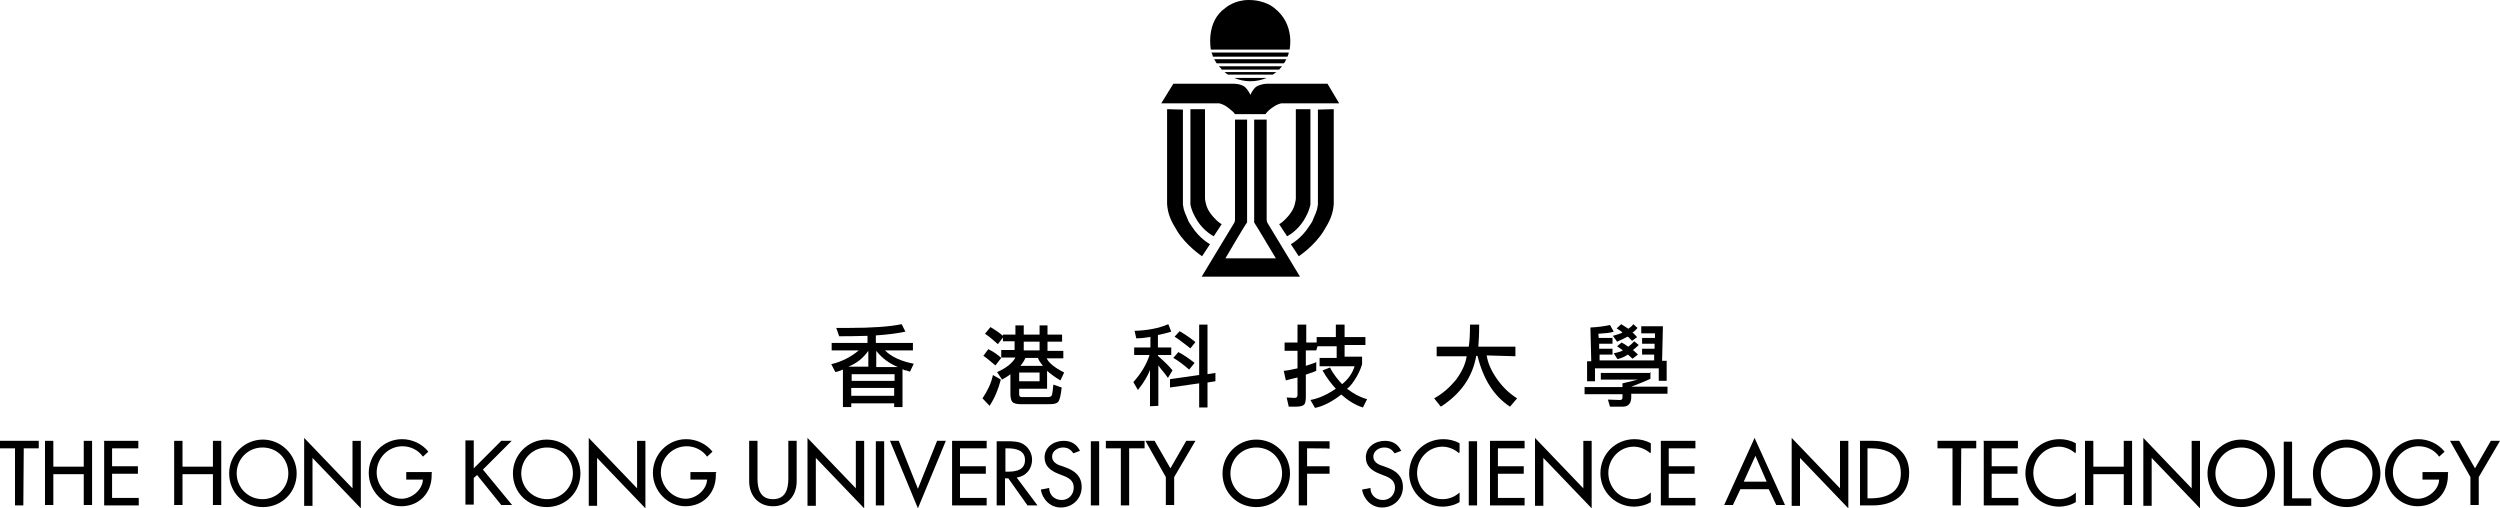 <?xml version="1.0" encoding="utf-8"?>
<!-- Generator: Adobe Illustrator 21.1.0, SVG Export Plug-In . SVG Version: 6.00 Build 0)  -->
<svg version="1.1" id="圖層_1" xmlns="http://www.w3.org/2000/svg" xmlns:xlink="http://www.w3.org/1999/xlink" x="0px" y="0px"
	 viewBox="0 0 600 122" style="enable-background:new 0 0 600 122;" xml:space="preserve">
<g>
	<g>
		<path d="M216.6,88.6v9.1h-2v-0.9h-10.3v0.9h-2v-9c-0.3,0.1-0.9,0.4-1.8,0.6l-1-1.9c2.6-0.6,4.8-1.8,6.6-3.3h-6.5v-1.8h8.6v-1.7
			c-3.1,0.1-5.4,0.1-6.8,0.1l-0.7-2c0.8,0,1.8,0,3,0c5.6,0,9.8-0.3,12.7-0.9l0.9,1.8c-1.9,0.4-4.2,0.7-7.1,0.9v1.8h8.9v1.8h-6.7
			c1.6,1.6,3.9,2.6,6.9,3.2l-0.9,1.9c-0.3-0.1-0.6-0.2-0.9-0.3C217.2,88.9,216.9,88.8,216.6,88.6z M203.6,88h4.8v-3.8
			C207.1,86,205.6,87.2,203.6,88z M214.7,89.8h-10.3v1.6h10.3V89.8z M204.3,95h10.3v-1.9h-10.3V95z M210.3,84.2v3.9h5.2
			C213.4,87.2,211.7,86,210.3,84.2z"/>
		<path d="M240.2,91.1c-0.6,2.3-1.4,4.3-2.7,6.3l-1.7-1.8c1.2-1.8,2.1-3.6,2.5-5.6L240.2,91.1z M238.9,87.7
			c-1.1-0.9-2.1-1.8-2.9-2.3l1.2-1.6c1,0.5,2.1,1.2,3.1,2.1L238.9,87.7z M240.9,80.3h2.8v-2.2h2v2.2h3.8v-2.2h1.9v2.2h3.5V82h-3.5
			v2.2h3.8V86h-4c0.5,1.1,2,2.3,4.2,3.4l-0.9,1.9c-1.2-0.7-2.4-1.6-3.2-2.3v4.3h-6.7v1.3c0,0.5,0.2,0.7,0.7,0.7h6.2
			c0.6,0,0.9-0.2,1-0.6s0.2-1.2,0.3-2.4l2,0.7c-0.2,2-0.5,3.1-0.9,3.5s-1,0.5-2.2,0.5h-6.8c-0.9,0-1.6-0.2-1.9-0.5s-0.5-1-0.5-2
			v-4.7c-0.3,0.3-1,0.7-2,1.3l-1.2-1.8c2.3-1,3.8-2.3,4.4-3.5h-3.4V84h3.2v-2.1h-2.8V81l-1.2,1.6c-1.1-1-2.2-1.9-3.1-2.5l1.3-1.6
			c1.2,0.7,2.2,1.4,3,2.1v-0.3C240.7,80.3,240.9,80.3,240.9,80.3z M244.6,89.4v2.1h4.9v-2.1H244.6z M246.1,85.9
			c-0.3,0.7-0.7,1.3-1.2,1.9h5.4c-0.4-0.5-0.9-1.1-1.2-1.9H246.1z M245.7,82v2.1h3.8V82H245.7z"/>
		<path d="M275.9,80.9c-0.7,0.1-1.9,0.3-3.2,0.3l-0.4-1.8c3.1-0.1,5.8-0.6,8.1-1.6l0.7,1.8c-1,0.3-2.1,0.6-3.2,0.8v3h3.2v1.8h-3.2
			v0.2c1.6,1.4,2.8,2.6,3.5,3.5l-1.1,1.8c-0.4-0.6-0.8-1.1-1.2-1.6c-0.4-0.4-0.7-0.9-1.1-1.4v9.7l-2,0.1v-8.7
			c-0.5,1.3-1.4,2.9-2.9,4.8l-1.1-1.9c1.8-2,3.1-4.1,3.9-6.5h-3.7v-1.8h3.9v-2.6L275.9,80.9L275.9,80.9z M280.8,93v-2l7-1V77.9h2
			v11.9l1.9-0.3v2l-1.9,0.3v6h-2V92L280.8,93z M285.4,88.7c-1.4-1.2-2.7-2.2-3.8-2.8l1.2-1.4c1,0.5,2.4,1.4,3.9,2.6L285.4,88.7z
			 M285.7,83.6c-1.6-1.2-2.8-2.2-3.8-2.8l1.2-1.3c0.9,0.5,2.2,1.3,3.8,2.6L285.7,83.6z"/>
		<path d="M315.9,84.1h-2.5v3.7c1.1-0.4,2-0.6,2.5-0.9V89c-0.4,0.2-1.2,0.5-2.5,0.9v5.2c0,1-0.1,1.7-0.4,2s-0.9,0.5-2,0.5h-1.7
			l-0.5-2.2l1.9,0.1c0.4,0,0.7-0.2,0.7-0.7v-4.2c-1.2,0.3-2.2,0.5-2.8,0.7l-0.5-2.3c1.2-0.1,2.3-0.4,3.3-0.6v-4.2h-3.1v-2h3.1v-4.3
			h2.1v4.3h2.5v-1.3h4.6v-3h2.1v3h5v1.9h-5v2.8h4.2v1.8c-0.2,0.7-0.6,1.8-1.3,3c-0.7,1.2-1.4,2.2-2.3,2.9c1.4,1.1,3,2,4.8,2.5l-1,2
			c-1.9-0.6-3.6-1.7-5.2-3.1c-2.2,1.7-4.3,2.8-6.3,3.2l-1.1-1.9c2.1-0.4,4-1.3,6.1-2.7c-1-1.1-2.2-2.6-3.2-4.4l1.8-0.7
			c0.9,1.8,2,3,2.9,4c1.4-1.1,2.5-2.6,3-4.3h-8.4v-2h4.1v-2.8h-4.6L315.9,84.1z"/>
		<path d="M356.8,85.3c0.3,1.8,1,3.5,2.3,5.4s2.8,3.5,5,4.9l-1.7,2c-3.8-2.5-6.4-6.5-7.8-12.2h-0.3c-0.9,5.1-3.7,9.1-8.5,12.2
			l-1.6-2c2-1.1,3.7-2.6,5.2-4.4c1.4-1.9,2.3-3.7,2.6-5.7h-7.2v-2.3h7.7c0.2-1.2,0.3-3,0.3-5.3h2.2c0,2.4-0.1,4.1-0.2,5.3h8.9v2.3
			L356.8,85.3z"/>
		<path d="M396.1,89.3v1.6c-1.2,0.6-2.8,1.2-4.6,1.9h8.7v1.7h-8.7v0.8c0,1.4-0.6,2.3-2,2.3h-3.1l-0.5-1.7l2.9,0.1
			c0.4,0,0.6-0.2,0.6-0.6v-0.8h-9.1v-1.7h9.1V92c0.9-0.2,2.2-0.5,3.7-0.9h-8.9v-1.6H396v-0.2H396.1z M398,88.4h-15.2v3.1h-1.9v-4.8
			h1l-0.2-8.1c1.9-0.1,3.4-0.3,4.7-0.6l0.9,1.6c-0.8,0.3-2.1,0.4-3.7,0.5l0.1,1h3.3v1.4h-3.2v1.2h3.2v1.4h-3.1v1.4H397v-1.4h-2.9
			v-1.4h3v-1.2h-3v-1.4h3.1V80h-3.3v-1.7h5.2l-0.2,8.3h1.1v4.8h-1.9v-3C398.1,88.4,398,88.4,398,88.4z M390.6,80.8
			c-0.7,0.4-1.6,0.8-2.5,1.2l-1-1.4c1.1-0.3,2-0.6,2.3-0.8c-0.3-0.3-0.8-0.6-1.4-1l1.1-1c0.5,0.3,1.1,0.7,1.7,1.1
			c0.6-0.4,1-0.8,1.2-1.1l1,0.9c-0.3,0.4-0.7,0.8-1.2,1.1c0.3,0.2,0.6,0.6,1.1,1.1l-1.2,0.9C391.1,81.2,390.8,80.8,390.6,80.8z
			 M390.7,85.1c-0.6,0.4-1.4,0.8-2.5,1.1l-0.9-1.4c0.9-0.2,1.7-0.4,2.2-0.7c-0.3-0.2-0.7-0.5-1.4-1l1.1-0.9c0.3,0.2,0.5,0.3,0.7,0.4
			c0.3,0.2,0.5,0.4,0.9,0.6c0.4-0.3,0.9-0.7,1.4-1.3l1.1,0.9c-0.5,0.5-1,0.9-1.4,1.2c0.4,0.3,0.8,0.7,1.2,1.1l-1.3,1
			C391.2,85.6,390.8,85.1,390.7,85.1z"/>
	</g>
	<g>
		<path d="M5.6,121.3h-2v-13.7H0v-1.8h9.3v1.8H5.7L5.6,121.3L5.6,121.3z"/>
		<path d="M20.1,112v-6.2h2v15.4h-2v-7.4h-7.3v7.4h-2v-15.4h2v6.2H20.1z"/>
		<path d="M24.9,105.8h8.3v1.8h-6.3v4.3h6.2v1.8h-6.2v5.8h6.4v1.8H25v-15.4h-0.1V105.8z"/>
		<path d="M51.1,112v-6.2h2v15.4h-2v-7.4h-7.3v7.4h-2v-15.4h2v6.2H51.1z"/>
		<path d="M71.2,113.6c0,4.6-3.6,8.1-8.1,8.1s-8.1-3.4-8.1-8.1c0-4.4,3.6-8.1,8.1-8.1C67.4,105.5,71.2,109.1,71.2,113.6z
			 M69.2,113.6c0-3.4-2.6-6.2-6.2-6.2s-6.2,2.9-6.2,6.2c0,3.5,2.8,6.2,6.2,6.2C66.4,119.8,69.2,117.1,69.2,113.6z"/>
		<path d="M73,105.1l11.6,12.1v-11.4h2V122L75,109.9v11.5h-2V105.1z"/>
		<path d="M103.6,113.5v0.6c0,4.2-3,7.4-7.3,7.4s-7.8-3.7-7.8-8c0-4.4,3.5-8.1,8-8.1c2.4,0,4.8,1.1,6.3,3l-1.3,1.2
			c-1.1-1.6-3-2.5-4.9-2.5c-3.4,0-6.2,2.8-6.2,6.3c0,3.2,2.7,6.3,6,6.3c2.4,0,5-2.1,5.1-4.6h-4v-1.8h6.2L103.6,113.5L103.6,113.5z"
			/>
		<path d="M120.3,105.8h2.5l-6.9,6.9l7,8.5h-2.6l-5.8-7.2l-0.8,0.7v6.4h-2v-15.4h2v6.7L120.3,105.8z"/>
		<path d="M139.3,113.6c0,4.6-3.6,8.1-8.1,8.1c-4.4,0-8.1-3.4-8.1-8.1c0-4.4,3.6-8.1,8.1-8.1S139.3,109.1,139.3,113.6z M137.5,113.6
			c0-3.4-2.6-6.2-6.2-6.2c-3.6,0-6.2,2.9-6.2,6.2c0,3.5,2.8,6.2,6.2,6.2C134.6,119.8,137.5,117.1,137.5,113.6z"/>
		<path d="M141.3,105.1l11.6,12.1v-11.4h2V122l-11.6-12.1v11.5h-2V105.1z"/>
		<path d="M171.8,113.5v0.6c0,4.2-3,7.4-7.3,7.4s-7.8-3.7-7.8-8c0-4.4,3.5-8.1,8-8.1c2.4,0,4.8,1.1,6.3,3l-1.3,1.2
			c-1.1-1.6-3-2.5-4.9-2.5c-3.4,0-6.2,2.8-6.2,6.3c0,3.2,2.7,6.3,6,6.3c2.4,0,5-2.1,5.1-4.6h-4v-1.8h6.2v0.2H171.8z"/>
		<path d="M181.8,105.8v9.1c0,2.5,0.7,4.9,3.7,4.9s3.7-2.4,3.7-4.9v-9.1h2v9.7c0,3.4-2.1,6-5.7,6c-3.5,0-5.7-2.6-5.7-6v-9.7H181.8z"
			/>
		<path d="M193.8,105.1l11.6,12.1v-11.4h2V122l-11.6-12.1v11.5h-2V105.1z"/>
		<path d="M212.2,121.3h-2v-15.4h2V121.3z"/>
		<path d="M220.3,117.3l4.6-11.5h2.1l-6.7,16.2l-6.7-16.2h2.1L220.3,117.3z"/>
		<path d="M228.5,105.8h8.3v1.8h-6.4v4.3h6.2v1.8h-6.2v5.8h6.4v1.8h-8.3V105.8z"/>
		<path d="M249,121.3h-2.4l-4.6-6.5h-0.8v6.5h-2v-15.4h2.4c1.3,0,2.9,0,4,0.7c1.2,0.7,2.1,2.2,2.1,3.7c0,2.2-1.4,4-3.7,4.3
			L249,121.3z M241.3,113.2h0.6c2,0,4.1-0.4,4.1-2.8s-2.3-2.8-4.2-2.8h-0.5L241.3,113.2L241.3,113.2z"/>
		<path d="M257.6,108.8c-0.6-0.9-1.3-1.4-2.5-1.4c-1.2,0-2.6,0.8-2.6,2.2c0,1.2,1.1,1.9,2.2,2.2l1.1,0.4c2.2,0.8,3.8,2.1,3.8,4.7
			c0,2.8-2.2,4.9-5,4.9c-2.5,0-4.4-1.9-4.8-4.3l2-0.4c0,1.7,1.3,2.9,3,2.9s2.9-1.3,2.9-3s-1.3-2.4-2.7-2.9l-1-0.4
			c-1.8-0.7-3.3-1.8-3.3-3.9c0-2.5,2.2-4,4.6-4c1.8,0,3.1,0.8,3.9,2.4L257.6,108.8z"/>
		<path d="M263.8,121.3h-2v-15.4h2V121.3z"/>
		<path d="M271,121.3h-2v-13.7h-3.6v-1.8h9.3v1.8H271V121.3z"/>
		<path d="M274.9,105.8h2.2l3.8,6.6l3.8-6.6h2.2l-5.1,8.7v6.7h-2v-6.7L274.9,105.8z"/>
		<path d="M309.6,113.6c0,4.6-3.6,8.1-8.1,8.1s-8.1-3.4-8.1-8.1c0-4.4,3.6-8.1,8.1-8.1S309.6,109.1,309.6,113.6z M307.7,113.6
			c0-3.4-2.6-6.2-6.2-6.2s-6.2,2.9-6.2,6.2c0,3.5,2.8,6.2,6.2,6.2C304.9,119.8,307.7,117.1,307.7,113.6z"/>
		<path d="M313.7,107.6v4.3h5.4v1.8h-5.4v7.6h-2v-15.4h7.4v1.8C319.1,107.6,313.7,107.6,313.7,107.6z"/>
		<path d="M334.7,108.8c-0.6-0.9-1.3-1.4-2.5-1.4s-2.6,0.8-2.6,2.2c0,1.2,1.1,1.9,2.2,2.2l1.1,0.4c2.2,0.8,3.8,2.1,3.8,4.7
			c0,2.8-2.2,4.9-5,4.9c-2.5,0-4.4-1.9-4.8-4.3l2-0.4c0,1.7,1.3,2.9,3,2.9s2.9-1.3,2.9-3s-1.3-2.4-2.7-2.9l-1-0.4
			c-1.8-0.7-3.3-1.8-3.3-3.9c0-2.5,2.2-4,4.6-4c1.8,0,3.1,0.8,3.9,2.4L334.7,108.8z"/>
		<path d="M350.2,108.8c-1.1-1-2.6-1.6-4-1.6c-3.4,0-6.1,2.9-6.1,6.3s2.6,6.3,6.1,6.3c1.6,0,3-0.6,4.1-1.6v2.3
			c-1.1,0.7-2.7,1.1-4,1.1c-4.4,0-8.1-3.5-8.1-8c0-4.6,3.6-8.2,8.2-8.2c1.3,0,2.7,0.3,3.9,1v2.2h-0.1V108.8z"/>
		<path d="M354.5,121.3h-2v-15.4h2V121.3z"/>
		<path d="M357.6,105.8h8.3v1.8h-6.4v4.3h6.2v1.8h-6.2v5.8h6.4v1.8h-8.3V105.8z"/>
		<path d="M368.4,105.1l11.6,12.1v-11.4h2V122l-11.6-12.1v11.5h-2V105.1z"/>
		<path d="M396.1,108.8c-1.1-1-2.6-1.6-4-1.6c-3.4,0-6.1,2.9-6.1,6.3s2.6,6.3,6.1,6.3c1.6,0,3-0.6,4.1-1.6v2.3
			c-1.1,0.7-2.7,1.1-4,1.1c-4.4,0-8.1-3.5-8.1-8c0-4.6,3.6-8.2,8.2-8.2c1.3,0,2.7,0.3,3.9,1v2.2h-0.1V108.8z"/>
		<path d="M398.6,105.8h8.3v1.8h-6.4v4.3h6.2v1.8h-6.2v5.8h6.4v1.8h-8.3V105.8z"/>
		<path d="M417.7,117.4l-1.8,3.8h-2.1l7.3-16.1l7.3,16.1h-2.1l-1.8-3.8H417.7z M421.3,109.4l-2.8,6.2h5.5L421.3,109.4z"/>
		<path d="M430,105.1l11.6,12.1v-11.4h2V122L432,109.9v11.5h-2V105.1z"/>
		<path d="M446.3,105.8h3.2c4.8,0,8.7,2.5,8.7,7.7c0,5.3-3.8,7.8-8.7,7.8h-3.1v-15.4L446.3,105.8L446.3,105.8z M448.2,119.6h0.7
			c3.9,0,7.3-1.4,7.3-6s-3.4-6-7.3-6h-0.7V119.6z"/>
		<path d="M470.6,121.3h-2v-13.7H465v-1.8h9.3v1.8h-3.6L470.6,121.3L470.6,121.3z"/>
		<path d="M476,105.8h8.3v1.8H478v4.3h6.2v1.8H478v5.8h6.4v1.8h-8.3v-15.4H476V105.8z"/>
		<path d="M498.1,108.8c-1.1-1-2.6-1.6-4-1.6c-3.4,0-6.1,2.9-6.1,6.3s2.6,6.3,6.1,6.3c1.6,0,3-0.6,4.1-1.6v2.3
			c-1.1,0.7-2.7,1.1-4,1.1c-4.4,0-8.1-3.5-8.1-8c0-4.6,3.6-8.2,8.2-8.2c1.3,0,2.7,0.3,3.9,1v2.2h-0.1V108.8z"/>
		<path d="M509.7,112v-6.2h2v15.4h-2v-7.4h-7.3v7.4h-2v-15.4h2v6.2H509.7z"/>
		<path d="M514.4,105.1l11.6,12.1v-11.4h2V122l-11.6-12.1v11.5h-2V105.1L514.4,105.1z"/>
		<path d="M546,113.6c0,4.6-3.6,8.1-8.1,8.1s-8.1-3.4-8.1-8.1c0-4.4,3.6-8.1,8.1-8.1S546,109.1,546,113.6z M544.1,113.6
			c0-3.4-2.6-6.2-6.2-6.2s-6.2,2.9-6.2,6.2c0,3.5,2.8,6.2,6.2,6.2C541.2,119.8,544.1,117.1,544.1,113.6z"/>
		<path d="M550,119.6h4.7v1.8h-6.6V106h2v13.6H550z"/>
		<path d="M571.3,113.6c0,4.6-3.6,8.1-8.1,8.1c-4.4,0-8.1-3.4-8.1-8.1c0-4.4,3.6-8.1,8.1-8.1C567.6,105.5,571.3,109.1,571.3,113.6z
			 M569.4,113.6c0-3.4-2.6-6.2-6.2-6.2c-3.6,0-6.2,2.9-6.2,6.2c0,3.5,2.8,6.2,6.2,6.2C566.6,119.8,569.4,117.1,569.4,113.6z"/>
		<path d="M587.5,113.5v0.6c0,4.2-3,7.4-7.3,7.4s-7.8-3.7-7.8-8c0-4.4,3.5-8.1,8-8.1c2.4,0,4.8,1.1,6.3,3l-1.3,1.2
			c-1.1-1.6-3-2.5-4.9-2.5c-3.4,0-6.2,2.8-6.2,6.3c0,3.2,2.7,6.3,6,6.3c2.4,0,5-2.1,5.1-4.6h-4v-1.8h6.2L587.5,113.5L587.5,113.5z"
			/>
		<path d="M588,105.8h2.2l3.8,6.6l3.8-6.6h2.2l-5.1,8.7v6.7h-2v-6.7L588,105.8z"/>
	</g>
	<g>
		<g>
			<path d="M312,66.4l-7.8-12.9c0,0-0.2-0.3-0.2-0.8v-0.3v-0.6V28.7h-3v24v0.7c0.2,0.2,5.2,8.6,5.2,8.6h-12.1c0,0,4.9-8.4,5.2-8.6
				v-0.7v-24h-2.9v23.1v0.6v0.3c0,0.5-0.2,0.8-0.2,0.8l-7.8,12.9C288.4,66.4,312,66.4,312,66.4z"/>
		</g>
		<g>
			<path d="M309.5,11.9c0,0,1.4-6.1-3.7-10c0,0-2.1-1.9-6.1-1.9c-3.5,0-5.6,1.9-5.6,1.9c-4.8,3.3-3.5,10-3.5,10H309.5z"/>
			<path d="M291.1,13.6H309c0.1-0.3,0.3-0.7,0.3-1h-18.6C290.9,12.8,291,13.1,291.1,13.6z"/>
			<path d="M308.7,14.2h-17.3c0.2,0.3,0.4,0.7,0.6,1h16.1C308.4,14.9,308.6,14.5,308.7,14.2z"/>
			<path d="M293.2,16.7H307c0.2-0.3,0.5-0.5,0.7-0.8h-15.2C292.7,16.1,293,16.3,293.2,16.7z"/>
			<path d="M294.7,17.9h10.8c0.3-0.2,0.5-0.4,0.8-0.6h-12.4C294.1,17.5,294.4,17.7,294.7,17.9z"/>
			<path d="M296.2,18.7c1.2,0.5,2.5,0.8,3.9,0.8s2.7-0.3,3.9-0.8H296.2z"/>
		</g>
		<path d="M318.6,20.1H304c0,0-1.3,0-2.5,0.7c-0.8,0.6-1.4,1.9-1.4,2l0,0c0-0.1-0.6-1.3-1.4-2c-1-0.7-2.5-0.7-2.5-0.7h-14.6
			l-2.9,4.7H292c0,0,0.4,0,0.6,0c0.4,0.1,1.1,0.3,1.8,0.8c1,0.7,1.2,1,1.6,1.3c0.1,0.1,0.4,0.5,0.4,0.5h3.3h0.4l0,0h1.1h2.5
			c0,0,0.3-0.4,0.4-0.5c0.2-0.2,0.5-0.6,1.6-1.3c0.7-0.5,1.4-0.7,1.8-0.8c0.2,0,0.6,0,0.6,0h13.3L318.6,20.1z"/>
		<g>
			<g>
				<path d="M280.1,26.2v21.9c0,0,0,0.2,0,0.3c0,0.2,0,0.4,0,0.6c0.2,2.4,0.9,4,2.4,6.4c2.2,3.6,6,6.1,6,6.1l1.9-2.9
					c0,0-2.5-1.3-4.4-4.3c-0.4-0.6-0.8-1.1-1-1.8c-0.2-0.5-0.4-0.9-0.6-1.4c-0.1-0.3-0.2-0.6-0.3-0.9c-0.1-0.4-0.1-0.7-0.2-1.1
					c0-0.1,0-0.7,0-0.7v-0.1v-22L280.1,26.2L280.1,26.2z"/>
				<path d="M285.7,26.2v22.1c0,0,0,0.1,0,0.2c0,0.1,0,0.3,0,0.4c0,0.1,0,0.2,0,0.2c0.1,0.3,0.1,0.6,0.3,1.1
					c0.2,0.7,0.7,1.7,1.3,2.7c1.7,2.7,4,3.8,4,3.8l1.9-2.9c0,0-0.6-0.3-1.3-1c-0.5-0.5-1-1-1.6-1.9c-0.5-0.7-0.8-1.6-0.9-2.1
					s-0.2-0.8-0.2-1.1c0-0.2,0-0.3,0-0.3V26.2H285.7z"/>
			</g>
			<g>
				<path d="M320.1,26.2v21.9c0,0,0,0.2,0,0.3c0,0.2,0,0.4,0,0.6c-0.2,2.4-0.9,4-2.4,6.4c-2.2,3.6-6,6.1-6,6.1l-1.9-2.9
					c0,0,2.5-1.3,4.4-4.3c0.4-0.6,0.8-1.1,1-1.8c0.2-0.5,0.4-0.9,0.6-1.4c0.1-0.3,0.2-0.6,0.3-0.9c0.1-0.4,0.1-0.7,0.2-1.1
					c0-0.1,0-0.7,0-0.7v-0.1v-22L320.1,26.2L320.1,26.2z"/>
				<path d="M314.5,26.2v22.1c0,0,0,0.1,0,0.2c0,0.1,0,0.3,0,0.4c0,0.1,0,0.2,0,0.2c-0.1,0.3-0.1,0.6-0.3,1.1
					c-0.2,0.7-0.7,1.7-1.3,2.7c-1.7,2.7-4,3.8-4,3.8l-1.9-2.9c0,0,0.6-0.3,1.3-1c0.5-0.5,1-1,1.6-1.9c0.5-0.7,0.8-1.6,0.9-2.1
					s0.2-0.8,0.2-1.1c0-0.2,0-0.3,0-0.3V26.2H314.5z"/>
			</g>
		</g>
	</g>
</g>
</svg>

